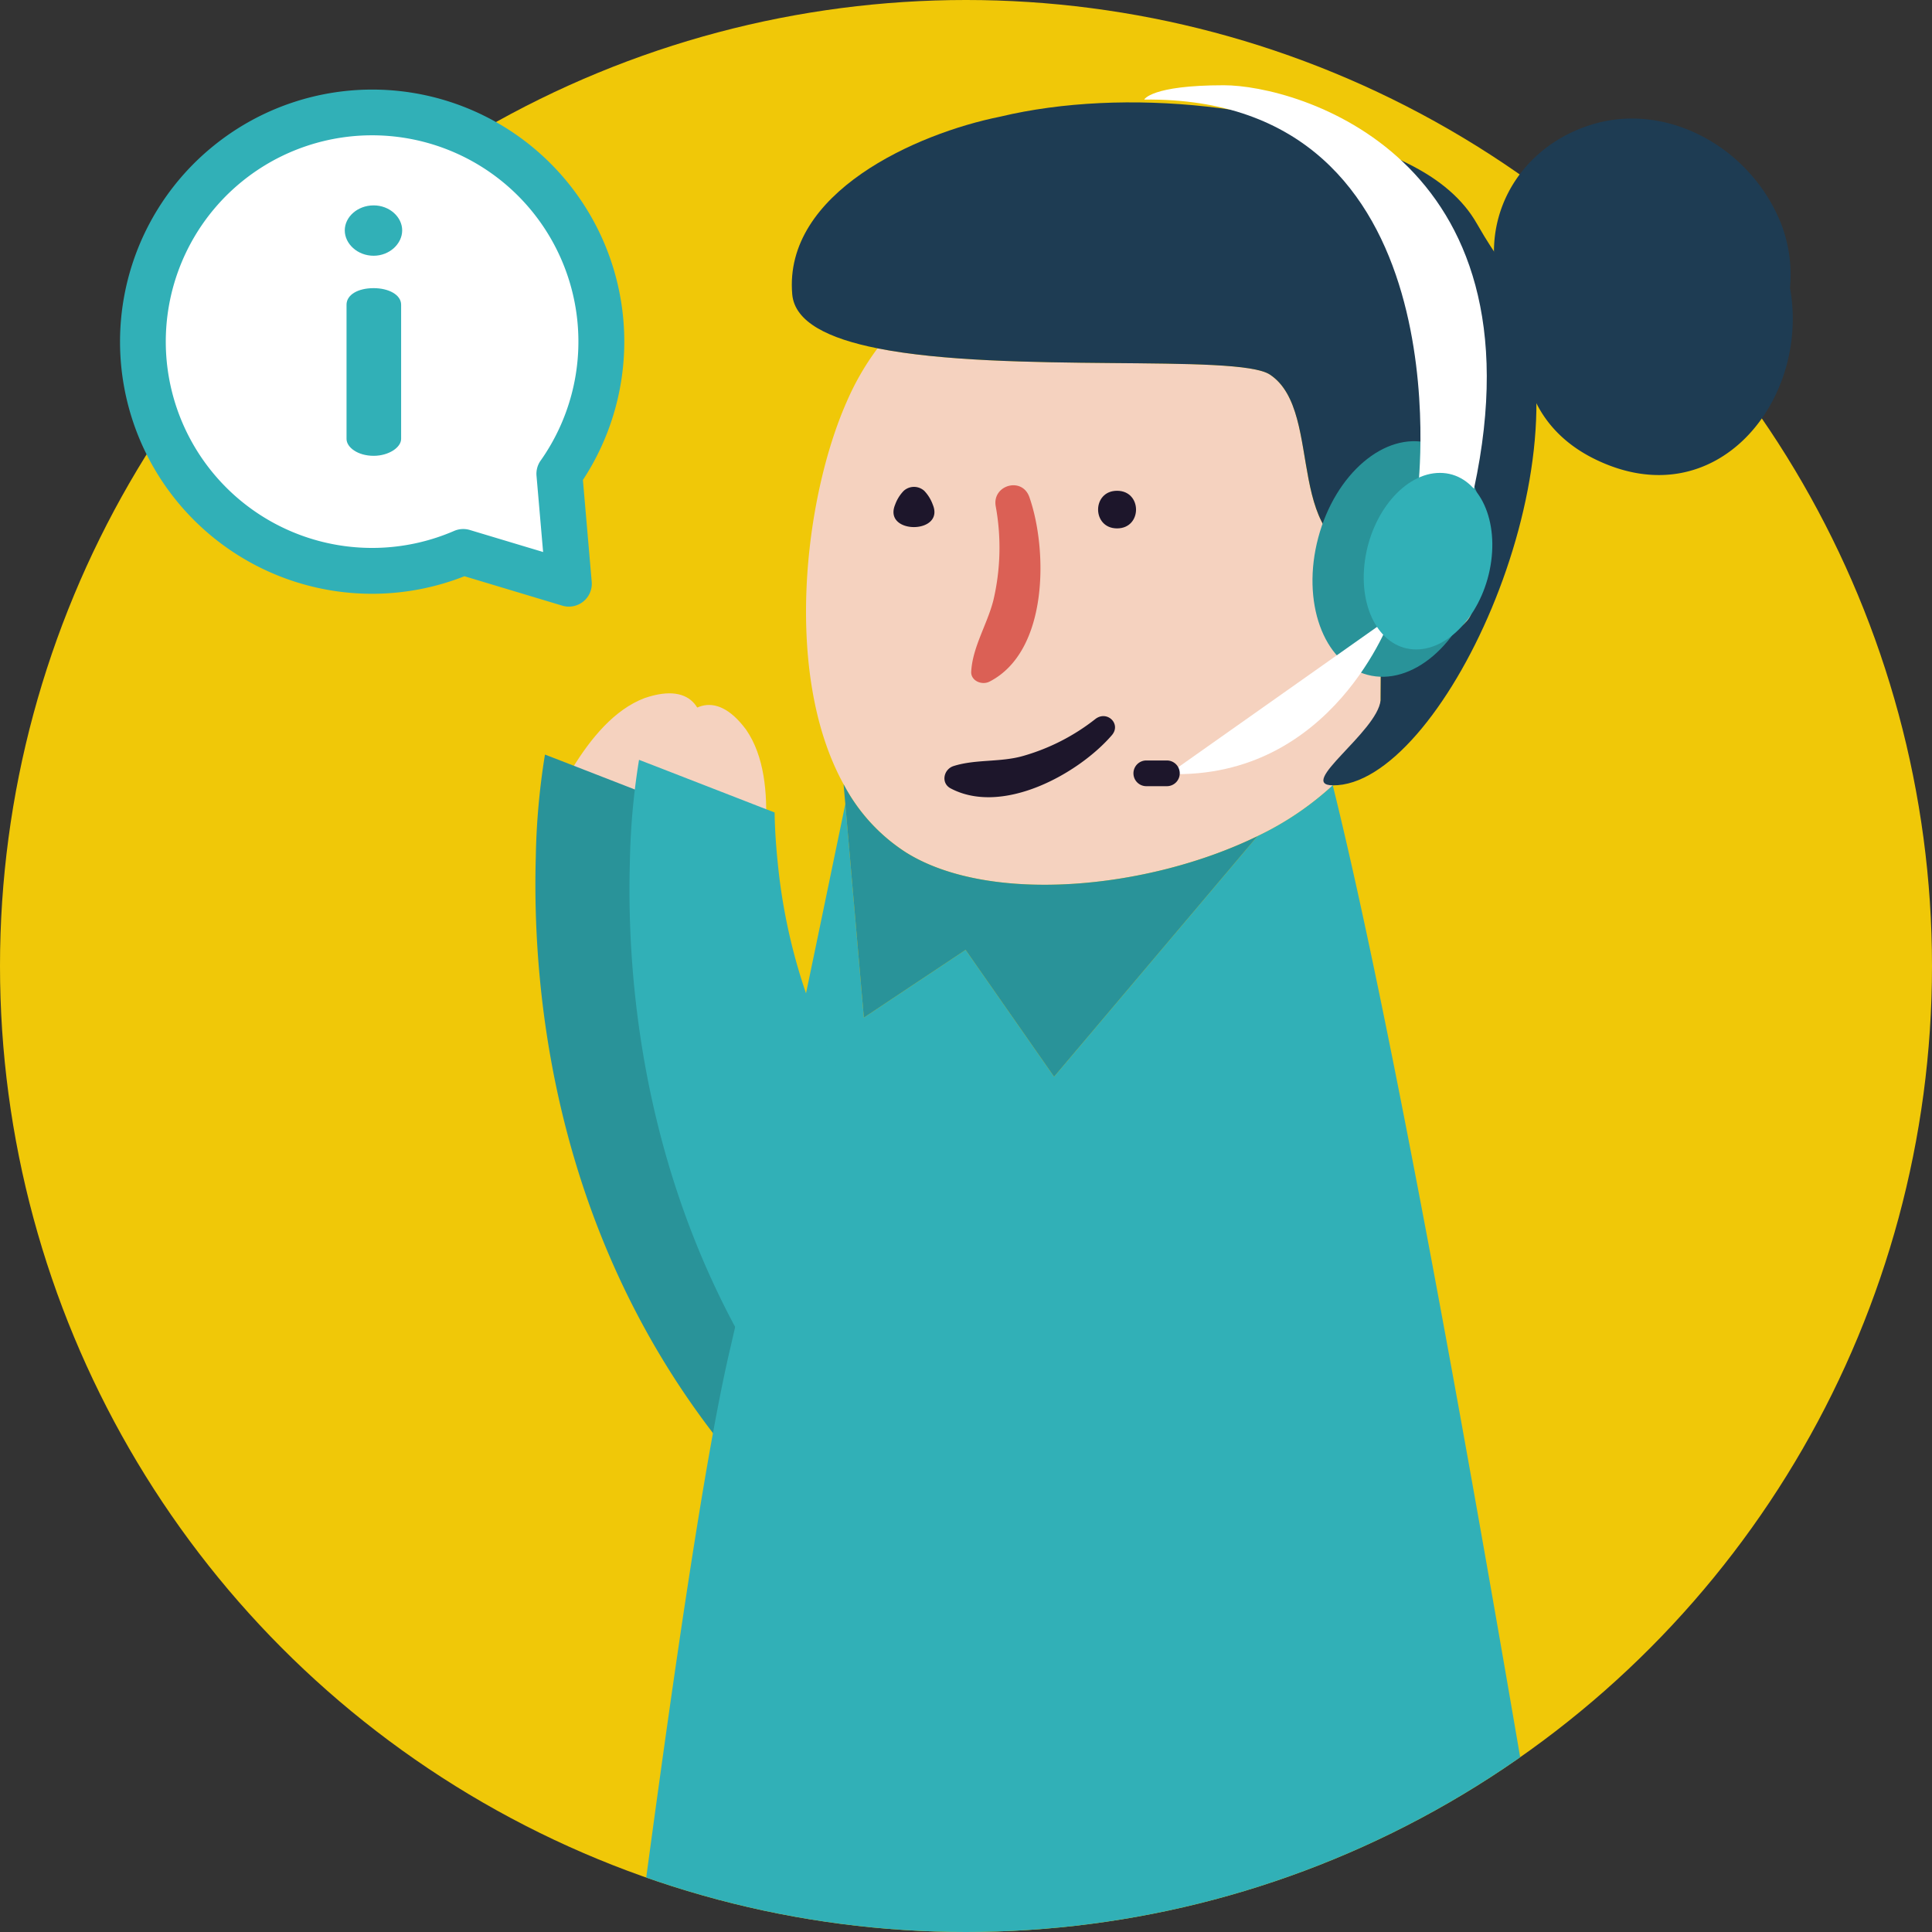 <svg xmlns="http://www.w3.org/2000/svg" xmlns:xlink="http://www.w3.org/1999/xlink" width="500" height="500" viewBox="0 0 500 500">
  <rect x="0" y="0" width="500" height="500" fill="#333333" stroke="none"/>
  <defs>
    <clipPath id="clip-path">
      <ellipse id="Ellipse_10" data-name="Ellipse 10" cx="250" cy="250" rx="250" ry="250" fill="none"/>
    </clipPath>
    <clipPath id="clip-icon_call">
      <rect width="500" height="500"/>
    </clipPath>
  </defs>
  <g id="icon_call" clip-path="url(#clip-icon_call)">
    <circle id="Ellipse_8" data-name="Ellipse 8" cx="250" cy="250" r="250" transform="translate(0)" fill="#f0c808"/>
    <g id="Group_100" data-name="Group 100" transform="translate(-1.31 -1.31)">
      <g id="Group_61" data-name="Group 61" transform="translate(32.363 24.486)">
        <g id="Group_59" data-name="Group 59">
          <path id="Path_282" data-name="Path 282" d="M390.04,183.915a65.221,65.221,0,0,0,65.025,111.311l25.314,7.614A5.931,5.931,0,0,0,488,296.648l-2.28-26.335a65.222,65.222,0,0,0-95.677-86.4Z" transform="translate(-365.918 -169.274)" fill="#31b0b7"/>
          <path id="Path_283" data-name="Path 283" d="M468.161,258.674a5.919,5.919,0,0,0-1.068,3.937l1.708,19.728-18.962-5.7a5.935,5.935,0,0,0-4.072.241,53.393,53.393,0,1,1,22.394-18.2Z" transform="translate(-359.297 -162.653)" fill="#fff"/>
        </g>
        <g id="Group_60" data-name="Group 60" transform="translate(58.174 29.977)">
          <path id="Path_284" data-name="Path 284" d="M398.956,192.083c-4.1,0-7.019,1.731-7.019,4.284V231.1c0,2.188,2.918,4.376,7.019,4.376,3.921,0,7.109-2.188,7.109-4.376V196.367C406.066,193.814,402.877,192.083,398.956,192.083Z" transform="translate(-391.482 -170.663)" fill="#31b0b7"/>
          <path id="Path_285" data-name="Path 285" d="M399.209,182.577c-4.191,0-7.474,3.006-7.474,6.472s3.283,6.562,7.474,6.562c4.1,0,7.384-3.1,7.384-6.562S403.313,182.577,399.209,182.577Z" transform="translate(-391.735 -182.577)" fill="#31b0b7"/>
        </g>
      </g>
      <g id="Group_65" data-name="Group 65" transform="translate(1.31 1.31)">
        <g id="Group_64" data-name="Group 64" transform="translate(0)" clip-path="url(#clip-path)">
          <g id="Group_63" data-name="Group 63" transform="translate(138.56 22.063)">
            <path id="Path_286" data-name="Path 286" d="M613.776,258.787c-2.533-3.014-12.95-5.126-20.342-5.056v-.755c-26.635-.592-14.136-37.5-28.9-47.287-8.294-5.544-68.282-.183-101.554-6.8a68.37,68.37,0,0,0-8.027,13.931c-10.969,24.877-16.382,70.548-.757,98.888A46.857,46.857,0,0,0,470.409,329.4c21.407,13.33,62.2,9.713,90.893-4.259a78.588,78.588,0,0,0,19.486-13.154c6.843-6.443,11.459-13.806,12.379-21.978,0-4.317.061-8.926.145-13.7C606.627,275.587,624.437,270.91,613.776,258.787Z" transform="translate(-374.431 -130.806)" fill="#f5d2bf"/>
            <path id="Path_287" data-name="Path 287" d="M451.21,252.771c1.572-9.182-1.825-17.609-14.893-13.117-7.788,2.962-13.879,10.393-18.583,18.047,5.045,7.566,16.2,15.6,19.452,17.853,6-6.92,12.984-16.176,14.023-22.782Z" transform="translate(-408.094 -81.039)" fill="#f5d2bf"/>
            <path id="Path_288" data-name="Path 288" d="M419.921,246.961l27.776,10.8,3.33,1.288c.077,5.379.515,10.562,1.089,15.657,9.094,78.469,76.038,122.615,111,140.507-17.426,16.608-37.8,35.965-55.074,52.28C421.648,406.3,412.3,316.1,413.571,271.863a184.43,184.43,0,0,1,2.372-26.438l3.979,1.536Z" transform="translate(-413.467 -72.204)" fill="#299399"/>
            <path id="Path_289" data-name="Path 289" d="M430.082,248.521c3.9-8.459,11.473-13.483,19.7-2.384,4.742,6.848,5.558,16.423,5.1,25.4-8.443,3.382-22.186,3.685-26.142,3.705-1.03-9.1-1.548-20.684,1.335-26.718Z" transform="translate(-395.254 -79.361)" fill="#f5d2bf"/>
            <path id="Path_290" data-name="Path 290" d="M660.93,528.878C643.465,425.484,622.653,309.651,607.6,248.947A78.587,78.587,0,0,1,588.111,262.1l-52.634,62.257-22.9-32.823-26.327,17.525-4.8-55.271c-1.286,6.229-2.716,13.072-4.207,20.284-4.882,23.569-10.621,51.082-15.544,74.326-4.351,20.629-8.068,37.911-9.988,46.06-11.335,47.98-27.493,184.666-28.535,185.136" transform="translate(-401.24 -67.769)" fill="#31b0b7"/>
            <path id="Path_291" data-name="Path 291" d="M464.99,266.513c21.4,13.33,62.2,9.713,90.891-4.259l-52.634,62.257-22.9-32.823-26.327,17.525-4.8-55.271-.45-5.117a46.846,46.846,0,0,0,16.219,17.688Z" transform="translate(-369.01 -67.923)" fill="#299399"/>
            <path id="Path_292" data-name="Path 292" d="M468.11,265.4c-1.979,1.01-4.86-.226-4.717-2.6.348-6.342,4.125-12.184,5.718-18.381a59.5,59.5,0,0,0,.615-24.461c-.919-5.422,6.841-7.679,8.721-2.307,4.72,13.458,5.065,39.869-10.336,47.754Z" transform="translate(-350.604 -111.057)" fill="#db6055"/>
            <path id="Path_293" data-name="Path 293" d="M482.834,224.94c-6.536,0-6.556-9.733,0-9.733,6.536,0,6.556,9.733,0,9.733Z" transform="translate(-332.299 -110.257)" fill="#1d162b"/>
            <path id="Path_294" data-name="Path 294" d="M454.914,219.356a9.917,9.917,0,0,1,2.205-3.554,3.957,3.957,0,0,1,5.352,0,10.154,10.154,0,0,1,2.185,3.554c3.229,7.72-12.97,7.772-9.742,0Z" transform="translate(-361.814 -110.82)" fill="#1d162b"/>
            <path id="Path_295" data-name="Path 295" d="M430.7,247.564l27.773,10.8,3.332,1.286c.077,5.382.515,10.564,1.089,15.657,9.094,78.471,76.038,122.615,111,140.509-17.426,16.606-37.8,35.965-55.074,52.28C432.422,406.9,423.073,316.7,424.348,272.466a184.206,184.206,0,0,1,2.37-26.438l3.981,1.536Z" transform="translate(-399.896 -71.445)" fill="#31b0b7"/>
            <path id="Path_296" data-name="Path 296" d="M595.216,325.486c0-4.317.061-8.924.145-13.7,13.316-.714,31.126-5.391,20.464-17.514-2.533-3.014-12.95-5.126-20.342-5.056v-.755c-26.635-.592-14.136-37.5-28.9-47.287-8.294-5.544-68.282-.183-101.554-6.8-12.643-2.512-21.447-6.76-22.08-13.992-2.266-26.266,32.068-41.6,53.82-45.967,32.048-7.668,75.532-3.287,105.293,12.04,8.68,4.25,14.561,9.5,18.036,15.587,5.854,10.259,5.854,7.7,10.966,20.483,17.609,44.022-20.449,125.25-48.224,124.945-9.4-.1,11.459-13.806,12.378-21.978Z" transform="translate(-376.481 -166.286)" fill="#1e3c53"/>
            <path id="Path_297" data-name="Path 297" d="M462.723,253.931c5.768-1.814,12.116-.908,18.047-2.628a54.27,54.27,0,0,0,18.555-9.489c3.048-2.429,6.839,1.22,4.327,4.139-8.536,9.907-28.209,20.919-41.72,13.768-2.605-1.371-1.837-4.977.791-5.791Z" transform="translate(-354.464 -77.751)" fill="#1d162b"/>
            <g id="Group_62" data-name="Group 62" transform="translate(154.775)">
              <ellipse id="Ellipse_9" data-name="Ellipse 9" cx="31.031" cy="21.444" rx="31.031" ry="21.444" transform="matrix(0.257, -0.966, 0.966, 0.257, 39.848, 147.069)" fill="#299399"/>
              <path id="Path_298" data-name="Path 298" d="M554.066,273.209s12.245-101.661-70.857-100.748c0,0,1.719-3.707,20.616-3.707s83.259,18.273,64.724,104.455C568.548,273.209,562.782,268.1,554.066,273.209Z" transform="translate(-480.42 -168.754)" fill="#fff"/>
              <path id="Path_299" data-name="Path 299" d="M543.553,229.67s-14.907,42.09-57.548,40.624" transform="translate(-476.898 -92.044)" fill="#fff"/>
              <path id="Path_300" data-name="Path 300" d="M490.627,252.754H485.3a3.326,3.326,0,0,1-3.326-3.326h0A3.326,3.326,0,0,1,485.3,246.1h5.327a3.326,3.326,0,0,1,3.328,3.328h0A3.326,3.326,0,0,1,490.627,252.754Z" transform="translate(-481.974 -71.354)" fill="#1d162b"/>
              <path id="Path_301" data-name="Path 301" d="M541.346,236c-1.7,12.618-10.395,22.846-19.427,22.846S506.945,248.622,508.641,236s10.395-22.844,19.427-22.844S543.043,223.388,541.346,236Z" transform="translate(-448.757 -112.835)" fill="#31b0b7"/>
            </g>
          </g>
        </g>
      </g>
      <path id="Path_302" data-name="Path 302" d="M531.268,226.549c-1.945,12.878,2.774,26.828,18.155,34.278,31.432,15.255,55.565-15.575,50.333-44.389a36.7,36.7,0,0,0-2.136-16.175c-7.65-19.974-29.609-32.248-49.369-26.04-19.241,6-30.312,25.591-22.678,45.763a11.809,11.809,0,0,0,5.694,6.562" transform="translate(-135.193 -140.613)" fill="#1e3c53"/>
    </g>
  </g>
</svg>
